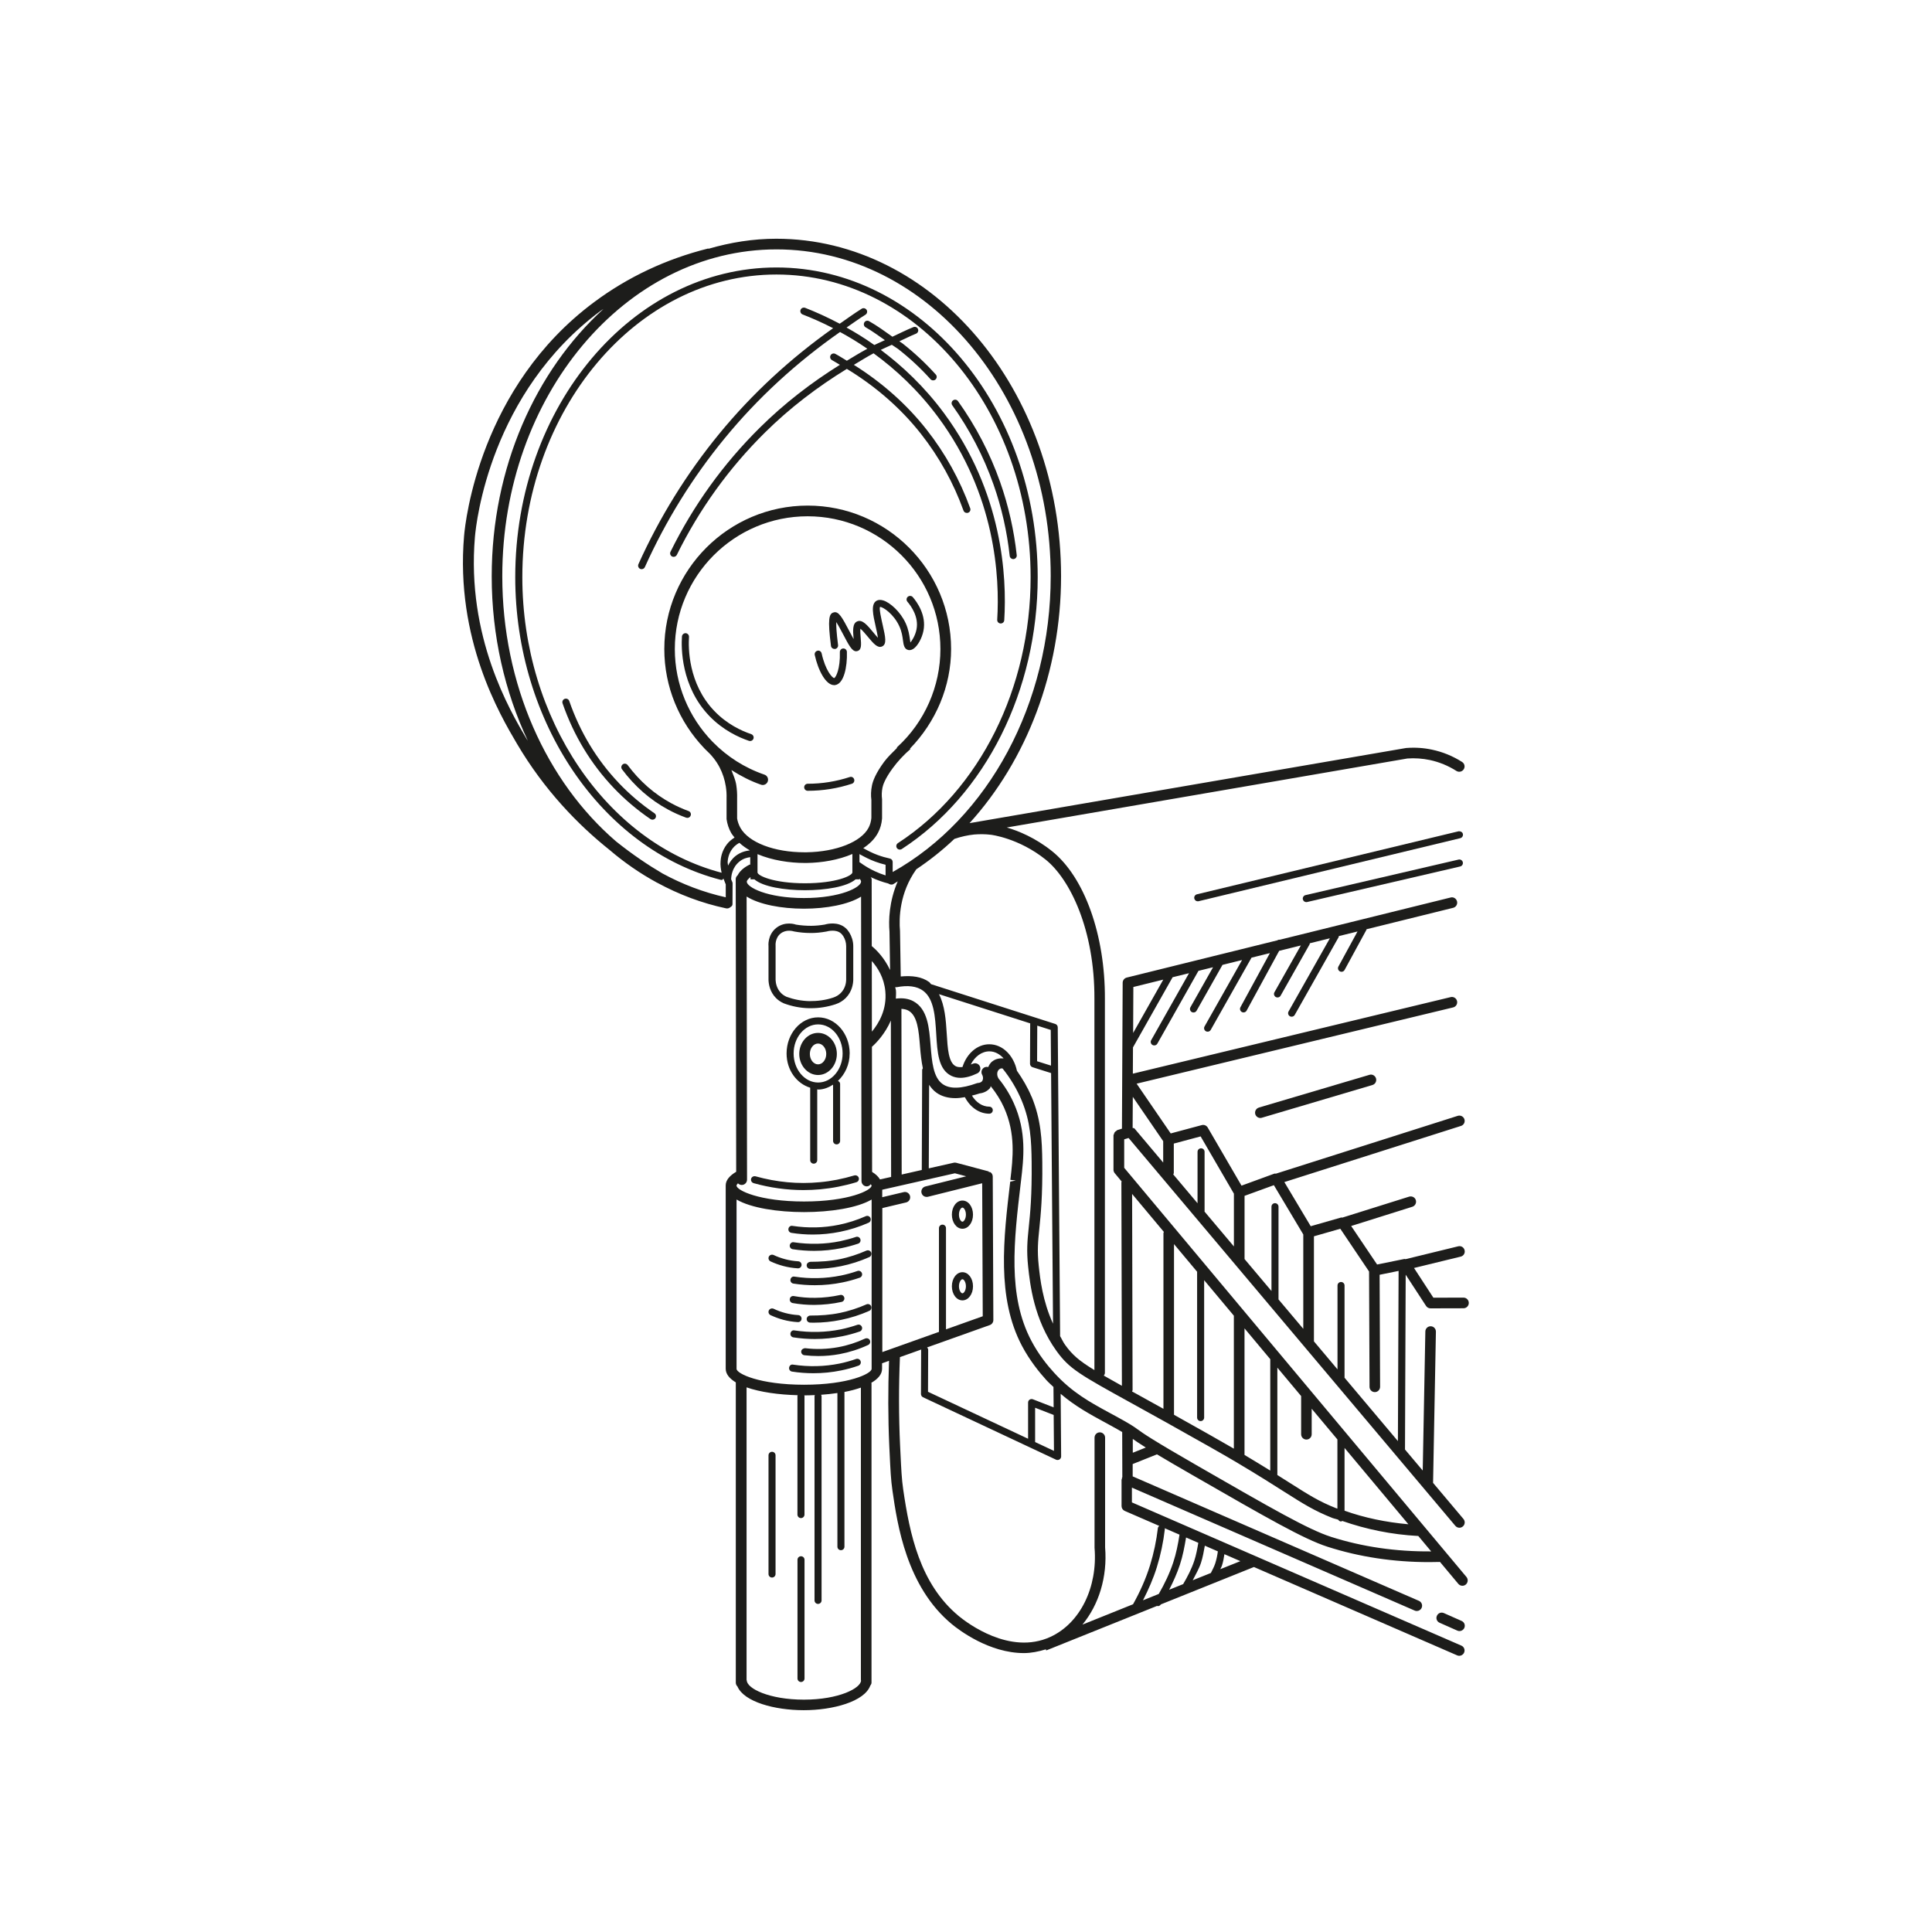 <?xml version="1.0" encoding="UTF-8"?><svg id="_Слой_3" xmlns="http://www.w3.org/2000/svg" viewBox="0 0 450 450"><defs><style>.cls-1{fill:#1d1d1b;}</style></defs><path class="cls-1" d="m190.54,240.58c-2.42,0-4.38,2.2-4.38,4.9s1.97,4.91,4.38,4.91,4.38-2.2,4.38-4.91-1.97-4.9-4.38-4.9Zm0,7.33c-1.05,0-1.91-1.09-1.91-2.43s.86-2.42,1.91-2.42,1.91,1.09,1.91,2.42-.86,2.43-1.91,2.43Z"/><path class="cls-1" d="m261.85,272.05v-6.68l1.02-.31,76.11,90.34c.25.29.6.44.94.44.28,0,.56-.1.8-.3.52-.43.59-1.21.15-1.74l-7.08-8.41.66-35.22c.01-.68-.53-1.25-1.21-1.26h-.02c-.67,0-1.22.54-1.23,1.21l-.61,32.4-4.13-4.9.16-40.72,4.75,7.28c.23.35.62.56,1.03.56h0l7.69-.02c.68,0,1.23-.56,1.23-1.24,0-.68-.55-1.24-1.23-1.24h0l-7.02.02-4.51-6.92,10.88-2.65c.66-.16,1.07-.83.9-1.49-.16-.67-.81-1.08-1.49-.91l-12.25,2.99c-.12-.01-.23-.06-.34-.03l-6.3,1.28-6.04-8.97,14.25-4.48c.65-.21,1.01-.9.81-1.55s-.88-.99-1.55-.81l-15.55,4.88c-.11,0-.21-.04-.32-.01l-7.06,2.02-6.14-10.28,41.14-13.08c.65-.2,1.01-.9.8-1.55-.21-.64-.89-1-1.55-.8l-42.36,13.47c-.13,0-.25-.05-.37,0l-7.64,2.79-7.87-13.53c-.28-.47-.83-.72-1.39-.57l-7.23,1.94-7.94-11.59,73.72-17.76c.66-.16,1.07-.82.91-1.49-.16-.66-.83-1.08-1.49-.91l-74.02,17.83.03-6.12,9.23-16.34,3.82-.94c-2.94,5.2-5.87,10.4-8.81,15.6-.23.39-.08.89.31,1.12.13.07.27.1.41.1.29,0,.57-.14.72-.42,3.19-5.65,6.38-11.3,9.57-16.95l3.4-.84-5.27,9.32c-.23.39-.08.89.31,1.12.13.07.27.1.41.1.29,0,.57-.14.72-.42l6.03-10.67,4.56-1.13-8.74,15.47c-.23.39-.08.89.31,1.12.13.07.27.1.41.1.29,0,.57-.14.72-.42l9.5-16.82,4.28-1.06-6.86,12.6c-.22.4-.07.9.33,1.12.12.06.26.1.39.1.29,0,.58-.15.72-.43l7.58-13.92,5.05-1.25-6.15,10.89c-.23.39-.08.89.31,1.12.13.07.27.1.41.1.29,0,.57-.14.72-.42l6.76-11.97c.04-.07.01-.16.03-.23l4.68-1.16-9.62,17.04c-.23.39-.08.89.31,1.12.13.07.27.1.41.1.29,0,.57-.14.72-.42l10.22-18.1c.05-.08.02-.17.03-.25l4.37-1.08-4.45,8.17c-.22.4-.07.9.33,1.12.12.06.26.1.39.1.29,0,.58-.15.72-.43l5.1-9.37s0-.07.01-.11l20.18-4.99c.66-.16,1.07-.84.9-1.5s-.84-1.09-1.5-.9l-39.77,9.83c-.22-.03-.4.02-.57.14l-12.98,3.21s-.03,0-.05.01l-22.07,5.46c-.55.14-.93.63-.94,1.19l-.17,34-1.09.34c-.1.03-.14.14-.23.19-.14.09-.26.16-.36.3-.1.13-.13.26-.17.42-.03.1-.12.17-.12.28v8.04c0,.29.1.57.29.8l1.62,1.94c0,.06-.07.1-.07.16l.12,47.42c-1.61-.89-3-1.68-4.21-2.37.12-.19.25-.38.25-.62v-87.14c.07-14.84-4.75-28.33-12.29-34.38-3.93-3.15-7.85-4.73-10.56-5.53l93.3-16.07c1.78-.13,3.54,0,5.26.36,2.17.47,4.25,1.32,6.17,2.54.57.36,1.34.19,1.7-.39.37-.57.2-1.33-.38-1.7-2.17-1.38-4.52-2.34-6.98-2.86-1.94-.42-3.94-.56-6.08-.39l-101.67,17.5c13.29-14.64,21.32-35.32,21.32-57.52,0-43.34-29.76-78.6-66.34-78.6-5.43,0-10.67.86-15.72,2.32-.07,0-.13-.05-.2-.03-9.74,2.44-18.65,6.63-26.48,12.46-26.62,19.77-30.01,50.97-30.31,54.46-2.05,24.05,8.37,41.72,12.29,48.37,6.42,10.9,14.29,18.95,21.61,24.79,3.41,2.92,7.08,5.45,10.96,7.57.02.01.05.03.07.04.01,0,.03,0,.04.01,5.02,2.73,10.38,4.77,16.03,5.97.08.02.17.03.25.03.31,0,.58-.13.81-.33.25-.14.45-.35.46-.66l.02-4.86c0-.14-.04-.28-.11-.4-.08-.14-.14-.37-.22-.53,0-.65.16-2.77,2-4.2.83-.65,1.68-.86,2.44-.97v1.74c-.07.02-.13-.02-.2.02-1.56.8-2.32,1.66-2.73,2.46-.27.23-.45.53-.45.91l.11,68.15c-1.52.91-2.44,1.95-2.44,3.18,0,0,0,.01,0,.02h0v42.68c0,1.27.92,2.31,2.35,3.18,0,0,0,.01,0,.02v69.92c0,.35.15.66.38.88,1.54,3.6,8.67,5.53,15.45,5.53s14.11-2,15.49-5.71c.15-.21.29-.43.29-.7v-69.72s-.04-.07-.05-.12c1.52-.88,2.51-1.96,2.51-3.28v-1.27l1.62-.58c-.24,6.58-.24,13.25.06,19.84l.08,1.64c.19,4.02.29,6.23.66,8.77,1.13,7.81,3.24,22.34,13.85,31.11,1.63,1.34,8.66,6.72,16.77,6.72,1.66,0,3.38-.34,5.1-.87l.1.25,25.81-10.37c.06.01.11.05.17.05.27,0,.54-.13.7-.38,0,0,0-.02.01-.02l21.68-8.71,47.34,20.58c.16.07.33.1.49.1.47,0,.93-.28,1.13-.75.27-.63-.02-1.35-.64-1.62l-76.74-33.36v-3.44l65.87,28.64c.16.07.33.1.49.1.47,0,.93-.28,1.13-.75.27-.63-.02-1.35-.64-1.62l-66.67-28.99v-2.87s5.66-2.26,5.66-2.26c1.98,1.19,4.59,2.72,8.3,4.85,17.25,9.92,25.91,14.9,31.39,16.66,7.44,2.39,15.41,3.59,23.73,3.59.83,0,1.67-.02,2.5-.04l4.27,5.11c.25.29.6.44.95.44.28,0,.56-.1.79-.29.52-.44.59-1.21.16-1.75l-79.75-95.34Zm49.38,79.25c-4.03-1.6-6.29-3.04-10.8-5.9-.87-.55-1.85-1.17-2.91-1.84v-25.01l5.54,6.62v8.89c0,.68.55,1.24,1.23,1.24s1.23-.55,1.23-1.24v-5.94l5.99,7.16v16.1c-.09-.04-.19-.05-.29-.08Zm-37.77-61.51l5.37,6.42v33.97c0,.46.37.82.82.82s.82-.36.82-.82v-32l6.92,8.27v30.97c-2.87-1.67-7.3-4.18-13.94-7.89v-39.74Zm16.41,19.61l6,7.18v25.95c-1.7-1.06-3.7-2.27-6-3.65v-29.48Zm23.3,27.85l14.87,17.78c-5.24-.47-10.22-1.5-14.87-3.16v-14.62Zm-23.3-58.71l6.84-2.49,6.85,11.48v21.98l-5.77-6.85v-21.6c0-.46-.37-.82-.82-.82s-.82.36-.82.82v19.64l-6.27-7.44v-14.72Zm23.3,42.37v-21.49c0-.46-.37-.82-.82-.82s-.82.36-.82.82v19.53l-5.49-6.52v-24.47l6.14-1.76,6.7,9.96.11,26.86c0,.68.55,1.23,1.23,1.23h0c.68,0,1.23-.56,1.23-1.25l-.11-26.08,4.42-.9-.16,39.64-12.43-14.76Zm-25.77-42.9v12.31l-6.85-8.13s.02-.04.02-.06v-13.85c0-.46-.37-.82-.82-.82s-.82.36-.82.82v11.98l-5.66-6.72c.04-.12.13-.2.13-.32v-6.86l6.25-1.67,7.74,13.32Zm-16.47-12.21v4.98l-6.7-7.95c-.1-.12-.28-.05-.42-.12l.04-7.24,7.08,10.33Zm.02-37.63l-7.02,12.43.05-10.71,6.97-1.72Zm-7.26,49.92l7.4,8.85c-.02.09-.1.15-.1.24v40.96c-2.36-1.31-4.53-2.51-6.39-3.54-.34-.19-.6-.33-.93-.51.03-.11.13-.19.13-.31l-.11-45.68Zm-8.78-45.43v86.46c-3.63-2.21-5.18-3.59-6.83-5.88-.48-.66-.75-1.35-1.16-2.02l-.55-71.94c0-.35-.23-.67-.57-.78l-28.94-9.27c-.17-.15-.26-.37-.46-.51-1.68-1.22-3.96-1.53-6.6-1.28l-.17-10.6c-.26-3-.12-8.84,3.76-14.31,0,0,0-.02,0-.03,3.15-2.11,6.14-4.47,8.92-7.12.01,0,.03,0,.04,0,1.49-.51,3.04-.85,4.56-1.01,1.27-.1,2.57-.1,3.87.06.06,0,6.51.77,12.76,5.78,5.71,4.58,11.44,16.39,11.37,32.44Zm-14.65,22.77c-.88-2.12-2.07-4.12-3.4-6.04-.74-3.5-3.28-6.16-6.44-6.16-2.83,0-5.27,2.2-6.24,5.3-.6.07-1.12.03-1.54-.17-1.73-.84-1.92-4.15-2.13-7.65-.19-3.13-.45-6.51-1.8-9.15l21.24,6.8-.04,9.42c0,.35.23.68.58.79l4.33,1.37.45,58.37c-2.42-5.28-3-10.4-3.33-13.5-.38-3.56-.16-5.73.15-8.73.32-3.16.76-7.49.68-15.41-.06-5.18-.29-9.91-2.49-15.25Zm-3.68,19.53l-1.28.27c-1.57,13.28-3.2,27,2.73,38.24,1.81,3.43,4.09,6.22,5.68,7.97.55.61,1.11,1.07,1.66,1.61l.04,4.75-4.83-1.88c-.26-.11-.54-.06-.76.08-.23.15-.36.41-.36.68v8.43l-23.31-10.94.04-9.74c0-.23-.1-.44-.26-.59l14.62-5.21c.49-.18.82-.64.82-1.17l-.14-33.42c0-.38-.18-.73-.48-.97-.13-.1-.31-.06-.47-.1l.03-.12-7.56-2.01c-.21-.06-.41-.06-.6-.02l-5.82,1.31.08-19.46c.46.69.99,1.33,1.71,1.84,1.19.85,2.68,1.27,4.44,1.27.68,0,1.42-.1,2.18-.23,1.22,2.34,3.32,3.85,5.68,3.85.45,0,.82-.36.82-.82s-.37-.82-.82-.82c-1.61,0-3.08-1-4.04-2.58.6-.16,1.18-.28,1.82-.51.96-.11,1.8-.55,2.38-1.22.11-.13.1-.32.18-.46,1.24,1.56,2.31,3.22,3.09,4.97,2.75,6.11,2.08,11.81,1.48,16.85l1.23.14Zm8.91,62.98l-4.39-2.06v-7.99l4.32,1.68.07,8.37Zm-73.6-62.32c.22.23.53.38.88.38.68,0,1.23-.55,1.23-1.24l-.1-65.94c2.94,1.86,8.14,2.83,13.35,2.83s10.37-.97,13.31-2.81l.1,66.25c0,.68.55,1.24,1.23,1.24.4,0,.71-.22.93-.51.08.12.19.26.19.32,0,1.11-5.35,3.71-15.73,3.71s-15.73-2.6-15.73-3.71c0-.1.1-.29.33-.52Zm.56-82.82c-.39-.7-.66-1.5-.76-2.17v-4.66c.03-1.05-.04-2.1-.2-3.14-.19-1.21-.69-2.33-1.13-3.47,2.15,1.36,4.42,2.56,6.9,3.41.13.05.27.07.4.07.51,0,.99-.32,1.17-.84.22-.64-.12-1.35-.77-1.57-4.65-1.59-8.72-4.23-12.01-7.58-.05-.05-.09-.1-.15-.15-5.46-5.65-8.72-13.3-8.72-21.52,0-17.06,13.88-30.93,30.93-30.93s30.93,13.87,30.93,30.93c0,8.66-3.66,16.98-10.05,22.82-.09.08-.08.2-.14.3-1.01,1.01-2.06,1.99-2.91,3.13-1.99,2.69-2.65,4.52-2.85,5.57-.23,1.13-.27,2.28-.13,3.31v4.2c-.07.82-.29,1.58-.64,2.26-1.73,3.33-7.54,5.63-14.45,5.74h-.51c-7.02,0-12.98-2.27-14.92-5.72Zm34.44,12.98c.37.25.81.37,1.22.13.35-.18.65-.44.99-.63-2.04,4.73-2.14,9.19-1.92,11.7l.14,8.96c-1.34-2.85-3.18-4.69-4.27-5.58l-.02-15.54c0-.21-.13-.37-.22-.54.07.04.14.09.21.12,1.26.58,2.56,1.05,3.88,1.38Zm-3.83,18.06c1.36,1.54,2.85,3.83,3.15,7.04.4,4.23-1.51,7.47-3.13,9.41l-.02-16.45Zm3.21-19.94c-.87-.27-1.73-.61-2.56-1-1.19-.55-2.33-1.24-3.41-2.03-.03-.02-.07,0-.11-.03v-1.9c1.18.66,2.39,1.28,3.65,1.74.82.3,1.63.55,2.43.74v2.48Zm-29.82-4.95c3.41,1.44,7.48,2.05,10.98,2.05.16,0,.33,0,.49,0,3.49-.05,7.37-.69,10.62-2.09v4.29c0,.76-3.76,2.53-11.05,2.53s-11.05-1.77-11.05-2.53v-4.23Zm28.52,75.76c-.37-.63-.97-1.22-1.84-1.75l-.04-29.14c.98-.86,3.05-2.99,4.41-6.12l.06,36.43-2.59.58Zm5.05-1.14l-.06-38.55s-.02-.02-.02-.04c.6.03,1.15.14,1.61.39,2.16,1.17,2.44,4.67,2.74,8.38.14,1.73.32,3.45.66,5.07-.07.12-.16.24-.16.39l-.09,23.3-4.68,1.06Zm21.1-26.36c-.43.35-.73.82-.94,1.33-.3-.08-.63-.06-.93.1-.6.33-.82,1.09-.49,1.68.29.53.27,1.16-.04,1.53-.19.23-.49.35-.87.39-.11,0-.22.03-.32.06-3.64,1.32-6.32,1.38-7.97.2-2.21-1.55-2.51-5.31-2.8-8.94-.34-4.21-.68-8.56-4.03-10.36-1.16-.62-2.54-.8-4.07-.6.03-.64.08-1.27.02-1.96-.03-.27-.14-.47-.18-.73.04,0,.07.05.11.05h.02s.06-.04.1-.04c.04,0,.07.03.11.02,2.65-.51,4.71-.24,6.14.8,2.59,1.87,2.84,6.06,3.09,10.12.25,4.24.49,8.24,3.51,9.72.65.31,1.36.47,2.14.47,1.17,0,2.48-.35,3.93-1.05.61-.3.87-1.03.58-1.65-.29-.61-1.04-.88-1.65-.57-.17.08-.29.08-.46.16.92-1.84,2.55-3.06,4.33-3.06,1.28,0,2.42.65,3.32,1.64-1-.07-1.93.12-2.63.7Zm10.48-8.32l3.14,1,.06,8.31-3.24-1.02.04-8.29Zm3.13-104.65c0,29.51-14.44,56.35-36.81,68.87v-2.34c0-.39-.27-.72-.65-.8-.92-.2-1.89-.47-2.86-.83-1.16-.42-2.26-.99-3.34-1.59,1.47-.97,2.69-2.15,3.46-3.63.51-.97.82-2.03.92-3.29v-4.46c-.12-.91-.08-1.81.09-2.69.1-.54.54-2.05,2.41-4.58,1.19-1.62,2.58-3.1,4.11-4.43l-.1-.11c6.03-6.21,9.57-14.49,9.57-23.19,0-18.42-14.98-33.41-33.4-33.41s-33.4,14.99-33.4,33.41c0,8.8,3.46,16.98,9.26,23.06h0s.05.07.08.09c.11.12.22.23.34.34,1.3,1.18,2.4,2.53,3.2,4.07.72,1.4,1.21,2.9,1.45,4.47.14.88.2,1.79.17,2.72v4.87c.16,1.15.52,2.23,1.07,3.21.22.39.52.72.79,1.08-.67.43-1.28.92-1.76,1.54-1.29,1.64-1.44,3.35-1.49,3.9-.09,1.01.05,1.92.24,2.76-26.91-7.05-46.42-35.95-46.42-68.84,0-38.87,26.55-70.5,59.19-70.5s59.2,31.63,59.2,70.5c0,25.83-11.84,49.56-30.91,61.94-.38.25-.49.76-.24,1.14.24.38.75.48,1.14.24,19.53-12.68,31.66-36.95,31.66-63.32,0-39.78-27.29-72.14-60.85-72.14s-60.84,32.36-60.84,72.14c0,33.73,20.14,63.38,47.89,70.5.07.02.14.02.21.02.18,0,.26-.2.4-.31.06.17.12.33.19.48,0,0,0,.02,0,.02,0,.07.06.11.08.18.09.2.16.48.26.65v3.02c-5.19-1.16-10.11-3.04-14.73-5.55-3.24-1.9-6.96-4.38-10.82-7.47-16.2-13.92-26.5-36.56-26.5-61.77,0-41.97,28.65-76.12,63.87-76.12s63.87,34.15,63.87,76.12Zm-134.11-9.18c.29-3.38,3.57-33.57,29.32-52.69.2-.15.42-.27.63-.42-15.8,14.38-26.04,36.92-26.04,62.29,0,13.83,3.05,26.9,8.41,38.29-.12-.19-.24-.36-.36-.56-3.81-6.47-13.94-23.64-11.96-46.91Zm60.74,74.29c-.87.68-1.39,1.47-1.78,2.26-.02-.33-.12-.6-.09-.95.04-.44.15-1.77,1.14-3.03.5-.64,1.06-1.03,1.59-1.32.72.66,1.54,1.25,2.44,1.76-1.01.12-2.16.4-3.3,1.28Zm3.45,4.94v.53h.91c1.98,1.72,7,2.53,11.78,2.53s9.8-.81,11.78-2.53h.91v-.17c.24.25.37.5.37.7,0,1.29-4.7,3.82-13.31,3.82s-13.31-2.53-13.31-3.82c0-.25.33-.64.86-1.06Zm25.75,187.09c0,1.83-5.18,4.5-13.31,4.5s-13.31-2.62-13.31-4.5h-.05v-68.24c3.19,1.12,7.53,1.72,11.91,1.83-.01.06-.06.09-.06.15v27.65c0,.46.37.82.82.82s.82-.36.82-.82v-27.65s-.04-.07-.05-.11c.82,0,1.65-.03,2.48-.07-.02.08-.09.13-.09.22v47.6c0,.46.37.82.82.82s.82-.36.82-.82v-47.6c0-.12-.08-.19-.12-.29,1.31-.09,2.58-.23,3.81-.41v35.79c0,.46.37.82.82.82s.82-.36.82-.82v-36.04c1.41-.26,2.67-.61,3.83-1.01v68.19Zm-13.27-68.85c-10.38,0-15.73-2.59-15.73-3.7v-39.44c3.36,1.98,9.67,2.93,15.73,2.93s12.37-.95,15.73-2.93v39.44c0,1.11-5.35,3.7-15.73,3.7Zm18.2-41.14l5.56-1.32c.66-.15,1.07-.82.92-1.48-.16-.67-.82-1.1-1.49-.92l-4.99,1.18v-1.74l16.92-3.83,2.64.7-9.51,2.37c-.66.16-1.07.84-.9,1.5.16.66.8,1.05,1.5.9l12.63-3.15.13,30.98-8.56,3.05v-23.57c0-.46-.37-.82-.82-.82s-.82.36-.82.82v24.16l-13.19,4.7v-33.54Zm60.74,91.34c1.27-2.49,2.4-5.05,3.22-7.7.89-2.88,1.52-5.86,1.87-8.89,0-.07-.04-.12-.05-.19l3.46,1.5c-.34,2.2-.77,4.39-1.47,6.5-.84,2.53-2.01,4.96-3.36,7.31l-3.67,1.48Zm8.59-8.27c.68-2.06,1.08-4.2,1.44-6.35l2.85,1.24c-.24,1.4-.49,2.81-.94,4.18-.63,1.89-1.56,3.69-2.59,5.44l-3.26,1.31c.97-1.89,1.84-3.82,2.5-5.82Zm7.21,1.92l-4.22,1.69c.67-1.33,1.45-2.63,1.91-4.02.44-1.32.66-2.68.91-4.03l3.03,1.32c-.11.92-.31,1.86-.6,2.78-.25.79-.66,1.52-1.03,2.27Zm2.2-.88c.12-.3.31-.58.4-.89.27-.86.43-1.74.56-2.61l3.72,1.62-4.69,1.88Zm-14.19-10.09c-.18.12-.32.3-.35.53-.34,2.92-.95,5.81-1.81,8.6-.98,3.17-2.34,6.21-3.97,9.12l-11.79,4.74c3.8-4.6,5.85-11.09,5.28-18v-25.54c0-.68-.55-1.24-1.23-1.24s-1.23.55-1.23,1.24v25.64c.76,9.26-3.38,17.6-10.3,20.77-9.42,4.33-19.39-3.27-21.29-4.83-9.11-7.53-11.47-19.2-12.98-29.55-.35-2.42-.45-4.59-.64-8.53l-.08-1.64c-.32-6.86-.33-13.79-.04-20.62l4.99-1.78s-.04.07-.05.11l-.04,10.26c0,.31.18.61.47.75l31,14.55c.11.05.23.07.35.07.16,0,.31-.04.45-.13.24-.15.38-.42.38-.7l-.11-14.58c3.37,2.88,6.78,4.73,10.34,6.67l1.34.73c1.23.67,2.01,1.12,2.65,1.5l.03,10.54s-.06.04-.08.07c-.04.08.01.17,0,.26-.02.09-.1.14-.1.23v6.14c0,.49.29.93.74,1.13l8.08,3.51Zm-6.19-17.04v-3.22c.59.43,1.41.99,3.03,2.01l-3.03,1.21Zm46.12,19.57c-5.23-1.68-13.82-6.62-30.91-16.45-10.9-6.26-12.8-7.64-14.06-8.55-.97-.7-1.61-1.17-5.09-3.07l-1.35-.73c-4.74-2.57-8.83-4.8-13.02-9.39-1.5-1.63-3.64-4.25-5.32-7.46-5.57-10.55-4.06-23.3-2.46-36.79l.05-.41c.63-5.35,1.35-11.41-1.68-18.15-.93-2.07-2.16-4.05-3.55-5.73-.5-.84-.34-1.73.11-2.1.24-.19.49-.35.84-.23,1.85,2.31,3.35,4.82,4.45,7.48,2.05,4.94,2.25,9.23,2.31,14.33.08,7.78-.33,11.85-.67,15.13-.32,3.14-.55,5.41-.14,9.26.43,3.97,1.31,12.25,6.61,19.6,2.99,4.15,5.46,5.52,17.33,12.07,2.34,1.29,5.05,2.79,8.21,4.55,8.61,4.81,13.66,7.68,16.38,9.3,5.01,2.98,8.44,5.15,11.1,6.85,4.5,2.85,6.97,4.42,11.22,6.11.44.17.93.24,1.37.41.15.23.36.41.65.41.12,0,.2-.08.3-.12,5.52,1.93,11.42,3.17,17.7,3.5l3,3.59c-8.19.07-16.08-1.07-23.39-3.41Z"/><path class="cls-1" d="m293.22,257.98c-.66.19-1.03.88-.84,1.54.16.53.65.88,1.19.88.12,0,.23-.02.35-.06l25.74-7.62c.66-.19,1.03-.88.84-1.54-.19-.64-.88-1.05-1.54-.83l-25.74,7.62Z"/><path class="cls-1" d="m336.31,375.72c-.64-.28-1.36,0-1.63.63-.28.62,0,1.35.63,1.62l4.13,1.83c.16.07.33.11.5.11.47,0,.92-.27,1.13-.74.28-.62,0-1.35-.63-1.62l-4.13-1.83Z"/><path class="cls-1" d="m188.13,184.19c3.51,0,6.98-.55,10.29-1.64.43-.14.67-.6.53-1.04-.14-.43-.6-.69-1.04-.52-3.15,1.03-6.44,1.56-9.78,1.56-.45,0-.82.36-.82.82s.37.82.82.82Z"/><path class="cls-1" d="m225.21,119.48c.09,0,.19-.02.28-.05.43-.15.65-.63.49-1.05-2.4-6.63-5.81-12.78-10.14-18.29-4.67-5.95-10.49-11.06-16.96-15.11,1.53-.9,3.02-1.86,4.59-2.69,5.15,3.75,10.37,8.57,15.04,14.87,13.4,18.08,14.37,37.32,13.76,47.19-.03.45.31.84.77.87h.05c.43,0,.8-.33.82-.77.63-10.08-.37-29.77-14.07-48.27-4.57-6.16-9.65-10.92-14.69-14.69.84-.42,1.72-.78,2.57-1.18.48.35,1,.62,1.47.98,2.71,2.12,5.26,4.49,7.55,7.04.16.18.39.27.61.27.2,0,.39-.06.55-.21.34-.31.37-.82.06-1.16-2.36-2.62-4.97-5.06-7.76-7.25-.23-.18-.49-.31-.73-.48,1.3-.58,2.56-1.25,3.89-1.78.42-.17.63-.65.46-1.07-.16-.42-.63-.63-1.07-.46-1.68.67-3.26,1.49-4.89,2.24-1.78-1.27-3.55-2.56-5.43-3.62-.4-.23-.9-.09-1.12.31-.22.39-.08.9.32,1.12,1.55.87,3,1.97,4.48,2.99-.81.39-1.66.72-2.46,1.13-2.2-1.56-4.36-2.89-6.47-4.07,1.47-1,2.89-2.05,4.4-2.99.39-.24.51-.75.27-1.13-.25-.39-.76-.5-1.13-.27-1.76,1.1-3.43,2.32-5.13,3.5-2.88-1.52-5.61-2.75-8.05-3.7-.44-.15-.91.04-1.07.47-.16.43.05.9.47,1.07,2.17.84,4.57,1.89,7.11,3.2-9.91,7.02-18.85,15.23-26.56,24.64-7.56,9.22-13.88,19.43-18.79,30.33-.18.42,0,.9.41,1.09.11.06.23.07.34.07.31,0,.62-.18.75-.48,4.85-10.78,11.09-20.86,18.56-29.96,7.79-9.51,16.85-17.77,26.9-24.8,2.07,1.13,4.2,2.4,6.36,3.9-1.63.87-3.19,1.84-4.77,2.79-.9-.53-1.76-1.11-2.69-1.6-.4-.21-.9-.05-1.11.35-.21.41-.06.9.35,1.12.63.33,1.21.74,1.83,1.08-6.7,4.18-12.96,9.01-18.62,14.61-8.51,8.41-15.53,18.15-20.84,28.94-.2.4-.03.9.37,1.1.12.06.24.08.37.08.3,0,.6-.17.74-.46,5.23-10.62,12.14-20.21,20.52-28.49,5.78-5.72,12.2-10.61,19.08-14.83,6.61,4.01,12.57,9.15,17.29,15.17,4.22,5.37,7.55,11.37,9.88,17.84.12.34.44.54.78.54Z"/><path class="cls-1" d="m231.4,112.83c1.89,5.36,3.16,10.97,3.78,16.66.05.43.41.73.82.73h.09c.45-.05.78-.46.73-.91-.64-5.82-1.94-11.55-3.87-17.03-2.36-6.69-5.66-13.04-9.81-18.84-.26-.37-.77-.46-1.15-.19-.37.26-.45.77-.19,1.14,4.06,5.69,7.29,11.89,9.6,18.44Z"/><path class="cls-1" d="m144.15,182.39c-5.14-5.4-9.03-11.83-11.56-19.11-.14-.43-.61-.66-1.05-.51-.43.15-.66.62-.51,1.05,2.6,7.5,6.61,14.12,11.92,19.7,2.59,2.72,5.47,5.16,8.56,7.26.14.1.3.14.46.14.26,0,.52-.12.68-.35.26-.38.16-.89-.22-1.15-2.99-2.03-5.78-4.4-8.3-7.04Z"/><path class="cls-1" d="m146.2,178.21c-.28-.37-.8-.45-1.15-.17-.37.27-.44.79-.17,1.15,2.97,3.98,6.58,7.14,10.74,9.38,1.32.72,2.73,1.35,4.19,1.88.1.03.19.05.29.05.33,0,.65-.2.77-.54.16-.43-.06-.9-.49-1.05-1.39-.51-2.73-1.11-3.98-1.79-3.94-2.12-7.37-5.12-10.2-8.91Z"/><path class="cls-1" d="m174.99,171c-2.3-.77-5.66-2.33-8.61-5.4-6.13-6.4-6.06-14.81-5.9-17.24.03-.45-.31-.84-.76-.88-.44-.02-.84.31-.88.76-.18,2.6-.25,11.6,6.35,18.5,3.18,3.31,6.8,4.99,9.27,5.82.09.03.18.04.26.04.35,0,.67-.22.78-.56.14-.43-.09-.89-.52-1.04Z"/><path class="cls-1" d="m194.49,151.16c.45-.06.77-.47.71-.92-.38-2.97-.45-4.54-.42-5.35.49.76,1.14,1.99,1.58,2.82,1.34,2.56,2.09,3.98,3.04,3.98.11,0,.23-.02.35-.06.95-.31.85-1.47.72-3.09-.05-.58-.13-1.58-.07-2.11.47.37,1.23,1.29,1.73,1.88,1.32,1.59,2.29,2.73,3.32,2.26,1.16-.51.76-2.25.17-4.88-.31-1.36-.88-3.88-.66-4.32.02,0,.04,0,.06,0,.66,0,3.14,1.64,4.44,4.47.58,1.25.74,2.4.86,3.32.14,1.05.29,2.03,1.24,2.24.26.05.67.06,1.18-.27,1-.66,2.01-2.47,2.35-4.21.72-3.64-1.5-6.69-2.48-7.84-.29-.34-.81-.37-1.16-.09-.35.3-.39.82-.09,1.17.83.97,2.69,3.52,2.11,6.44-.28,1.44-1.06,2.63-1.42,3.05-.04-.21-.08-.48-.11-.72-.14-.97-.32-2.31-1-3.79-1.22-2.66-3.6-4.78-5.19-5.28-.62-.19-1.16-.18-1.58.06-1.39.79-.83,3.27-.18,6.14.17.76.4,1.78.5,2.49-.36-.38-.79-.89-1.11-1.29-1.36-1.63-2.52-3.04-3.71-2.53-1.14.47-1.01,2.16-.86,3.94v.17c-.33-.61-.71-1.33-1.01-1.9-1.64-3.12-2.49-4.68-3.64-4.29-1.06.27-1.42,1.51-.61,7.79.06.46.46.73.92.72Z"/><path class="cls-1" d="m194.27,159.59c.07,0,.15,0,.23-.02,2.05-.27,2.87-4.2,2.76-7.73-.02-.45-.38-.8-.82-.8h-.02c-.45,0-.81.39-.8.84.12,3.86-.92,5.92-1.32,6.05-.46-.02-2.06-1.81-2.92-5.73-.1-.44-.53-.77-.98-.63-.44.1-.72.54-.63.98.78,3.56,2.56,7.03,4.52,7.03Z"/><path class="cls-1" d="m197.91,245.37c0-4.64-3.3-8.41-7.35-8.41s-7.35,3.77-7.35,8.41c0,3.89,2.36,7.02,5.5,7.98v16.87c0,.46.37.82.82.82s.82-.36.82-.82v-16.49c.07,0,.14.05.21.05,1.28,0,2.43-.48,3.48-1.14v13.09c0,.46.37.82.82.82s.82-.36.82-.82v-13.27c0-.34-.23-.57-.51-.69,1.63-1.54,2.73-3.79,2.73-6.39Zm-13.06,0c0-3.73,2.56-6.77,5.71-6.77s5.7,3.04,5.7,6.77-2.56,6.77-5.7,6.77-5.71-3.04-5.71-6.77Z"/><path class="cls-1" d="m175.53,275.58c3.83,1.07,7.72,1.61,11.61,1.61,1.31,0,2.63-.06,3.94-.18,2.79-.26,5.62-.81,8.39-1.65.44-.13.68-.6.55-1.03s-.6-.66-1.03-.55c-2.67.8-5.38,1.34-8.07,1.58-5.01.48-10.03,0-14.96-1.38-.44-.09-.89.14-1.01.57-.12.44.13.89.57,1.02Z"/><path class="cls-1" d="m184.34,287.16c1.66.26,3.32.39,4.97.39,2.15,0,4.29-.22,6.41-.65,2.27-.46,4.49-1.17,6.61-2.11.41-.18.6-.68.42-1.09-.18-.43-.67-.62-1.09-.43-2.01.89-4.13,1.57-6.28,2.01-3.54.72-7.16.8-10.8.25-.47-.1-.87.24-.94.68-.07.45.24.88.69.94Z"/><path class="cls-1" d="m195.69,289.1c-3.51.72-7.15.79-10.8.25-.47-.1-.86.24-.94.69-.06.45.25.87.7.93,1.66.25,3.33.38,4.98.38,2.16,0,4.29-.22,6.39-.64,1.34-.27,2.63-.63,3.86-1.04.43-.14.66-.61.51-1.05-.14-.43-.61-.68-1.05-.51-1.15.39-2.39.72-3.66.99Z"/><path class="cls-1" d="m224.17,286.2c1.38,0,2.46-1.44,2.46-3.29s-1.08-3.28-2.46-3.28-2.46,1.44-2.46,3.28,1.08,3.29,2.46,3.29Zm0-4.93c.33,0,.81.66.81,1.64s-.49,1.65-.81,1.65-.81-.64-.81-1.65.49-1.64.81-1.64Z"/><path class="cls-1" d="m224.17,302.88c1.38,0,2.46-1.44,2.46-3.28s-1.08-3.28-2.46-3.28-2.46,1.44-2.46,3.28,1.08,3.28,2.46,3.28Zm0-4.92c.33,0,.81.66.81,1.64s-.49,1.64-.81,1.64-.81-.66-.81-1.64.49-1.64.81-1.64Z"/><path class="cls-1" d="m201.82,291.28c-2.01.89-4.12,1.57-6.27,2.02-2.26.46-4.54.59-6.82.6-.43.04-.83.35-.84.8-.01.46.35.84.8.84.27,0,.54.02.81.02,2.12,0,4.26-.22,6.37-.64,2.28-.47,4.5-1.18,6.61-2.12.41-.18.6-.68.42-1.09-.19-.42-.68-.6-1.09-.42Z"/><path class="cls-1" d="m200.76,296.55c-.15-.43-.62-.67-1.05-.51-1.33.46-2.59.8-3.86,1.06-3.53.71-7.16.8-10.8.25-.49-.1-.87.24-.94.69-.07.45.24.87.69.93,1.67.26,3.33.38,4.99.38,2.16,0,4.29-.21,6.39-.64,1.34-.27,2.67-.63,4.07-1.11.43-.15.66-.62.51-1.05Z"/><path class="cls-1" d="m182.45,294.88c1.09.29,2.22.47,3.38.54h.05c.43,0,.8-.33.82-.77.03-.45-.31-.84-.77-.87-1.05-.06-2.08-.23-3.06-.49-.96-.26-1.86-.58-2.69-.98-.41-.17-.9-.02-1.1.39-.2.41-.02.9.39,1.1.92.43,1.93.8,2.98,1.08Z"/><path class="cls-1" d="m189.87,302.29c-1.73.02-3.34-.12-4.96-.41-.5-.09-.88.23-.95.67-.08.45.22.88.67.96,1.64.29,3.33.43,5.01.43,2.05-.02,4.28-.23,6.39-.7.44-.1.72-.54.63-.98-.1-.44-.52-.75-.98-.63-1.92.42-3.87.64-5.81.66Z"/><path class="cls-1" d="m201.82,303.81c-2.01.89-4.12,1.57-6.28,2.01-2.25.46-4.48.6-6.81.6-.43,0-.83.35-.84.8-.01.46.35.84.8.84.27,0,.53.02.8.02,2.13,0,4.27-.22,6.38-.65,2.27-.46,4.5-1.17,6.61-2.11.41-.18.6-.68.42-1.09-.19-.42-.68-.6-1.09-.42Z"/><path class="cls-1" d="m184.11,310.57c-.07.45.24.87.69.93,1.67.26,3.33.38,4.99.38,2.16,0,4.29-.21,6.39-.64,1.38-.28,2.74-.65,4.07-1.11.43-.15.66-.62.51-1.05-.15-.43-.62-.66-1.05-.51-1.26.43-2.56.79-3.86,1.06-3.53.71-7.16.8-10.8.25-.49-.11-.87.24-.94.69Z"/><path class="cls-1" d="m185.88,307.95c.43,0,.8-.33.82-.77.03-.45-.31-.84-.77-.87-1.05-.06-2.08-.23-3.06-.49-.93-.25-1.84-.58-2.69-.99-.41-.17-.9-.02-1.1.39-.2.41-.02.9.39,1.1.95.44,1.95.81,2.98,1.09,1.09.29,2.22.47,3.38.54h.05Z"/><path class="cls-1" d="m201.49,311.78c-2,.93-4.1,1.61-6.24,2-2.55.47-5.15.55-7.72.24-.4.02-.86.27-.91.72-.06.45.27.86.72.92,1.09.13,2.18.19,3.27.19,1.66,0,3.32-.15,4.95-.45,2.28-.43,4.52-1.14,6.65-2.13.41-.19.59-.68.4-1.09-.19-.42-.69-.58-1.1-.4Z"/><path class="cls-1" d="m199.4,316.53c-1.24.43-2.54.8-3.86,1.07-3.52.71-7.16.8-10.8.25-.49-.12-.87.24-.94.69-.07.45.24.87.69.93,1.67.26,3.33.38,4.99.38,2.16,0,4.29-.21,6.39-.64,1.4-.28,2.77-.66,4.08-1.12.43-.15.66-.62.5-1.05-.14-.43-.61-.66-1.05-.51Z"/><path class="cls-1" d="m186.57,362.48c-.45,0-.82.36-.82.82v27.65c0,.46.37.82.82.82s.82-.36.82-.82v-27.65c0-.46-.37-.82-.82-.82Z"/><path class="cls-1" d="m179.82,338.15c-.45,0-.82.36-.82.82v27.65c0,.46.37.82.82.82s.82-.36.82-.82v-27.65c0-.46-.37-.82-.82-.82Z"/><path class="cls-1" d="m179,228.29c.04.94.31,2.73,1.74,4.17.51.51,1.1.92,1.83,1.24,1.88.7,3.86,1.09,5.87,1.13.16,0,.31,0,.47,0,1.93,0,3.83-.31,5.67-.91.94-.31,1.75-.8,2.42-1.47,1.51-1.52,1.72-3.43,1.74-4.2v-7.86c0-.6-.09-1.19-.27-1.76-.32-1.02-.86-1.9-1.52-2.48-1.75-1.54-4.21-1-4.84-.8-1.08.18-2.11.28-3.15.29-1.17,0-2.46-.09-3.56-.28-.1-.04-2.5-.88-4.59.76-2.1,1.66-1.82,4.26-1.81,4.26v7.89Zm2.83-10.86c.65-.51,1.37-.65,1.96-.65.63,0,1.11.16,1.19.18,1.26.23,2.53.35,3.78.35,1.21.02,2.38-.1,3.74-.34.36-.1,2.22-.57,3.37.43.43.38.8.99,1.03,1.72.13.42.19.84.19,1.28v7.83c-.01.55-.16,1.96-1.26,3.06-.48.48-1.08.84-1.77,1.07-1.8.6-3.63.83-5.58.82-1.83-.05-3.63-.4-5.29-1.01-.49-.23-.92-.51-1.28-.88-1.03-1.05-1.23-2.37-1.26-3.04v-7.96s-.19-1.78,1.19-2.87Z"/><path class="cls-1" d="m339.74,193.62c-20.31,4.89-40.63,9.79-60.95,14.68-.44.11-.72.55-.61,1,.09.38.43.63.8.63.06,0,.13,0,.19-.02,20.32-4.9,40.64-9.8,60.95-14.68.44-.11.72-.55.61-1-.1-.44-.55-.65-.99-.61Z"/><path class="cls-1" d="m339.74,200.21l-35.66,8.28c-.44.1-.72.55-.62.99.09.38.43.64.8.64.06,0,.12,0,.18-.02l35.66-8.28c.44-.1.72-.55.62-.99-.1-.44-.55-.72-.99-.62Z"/></svg>